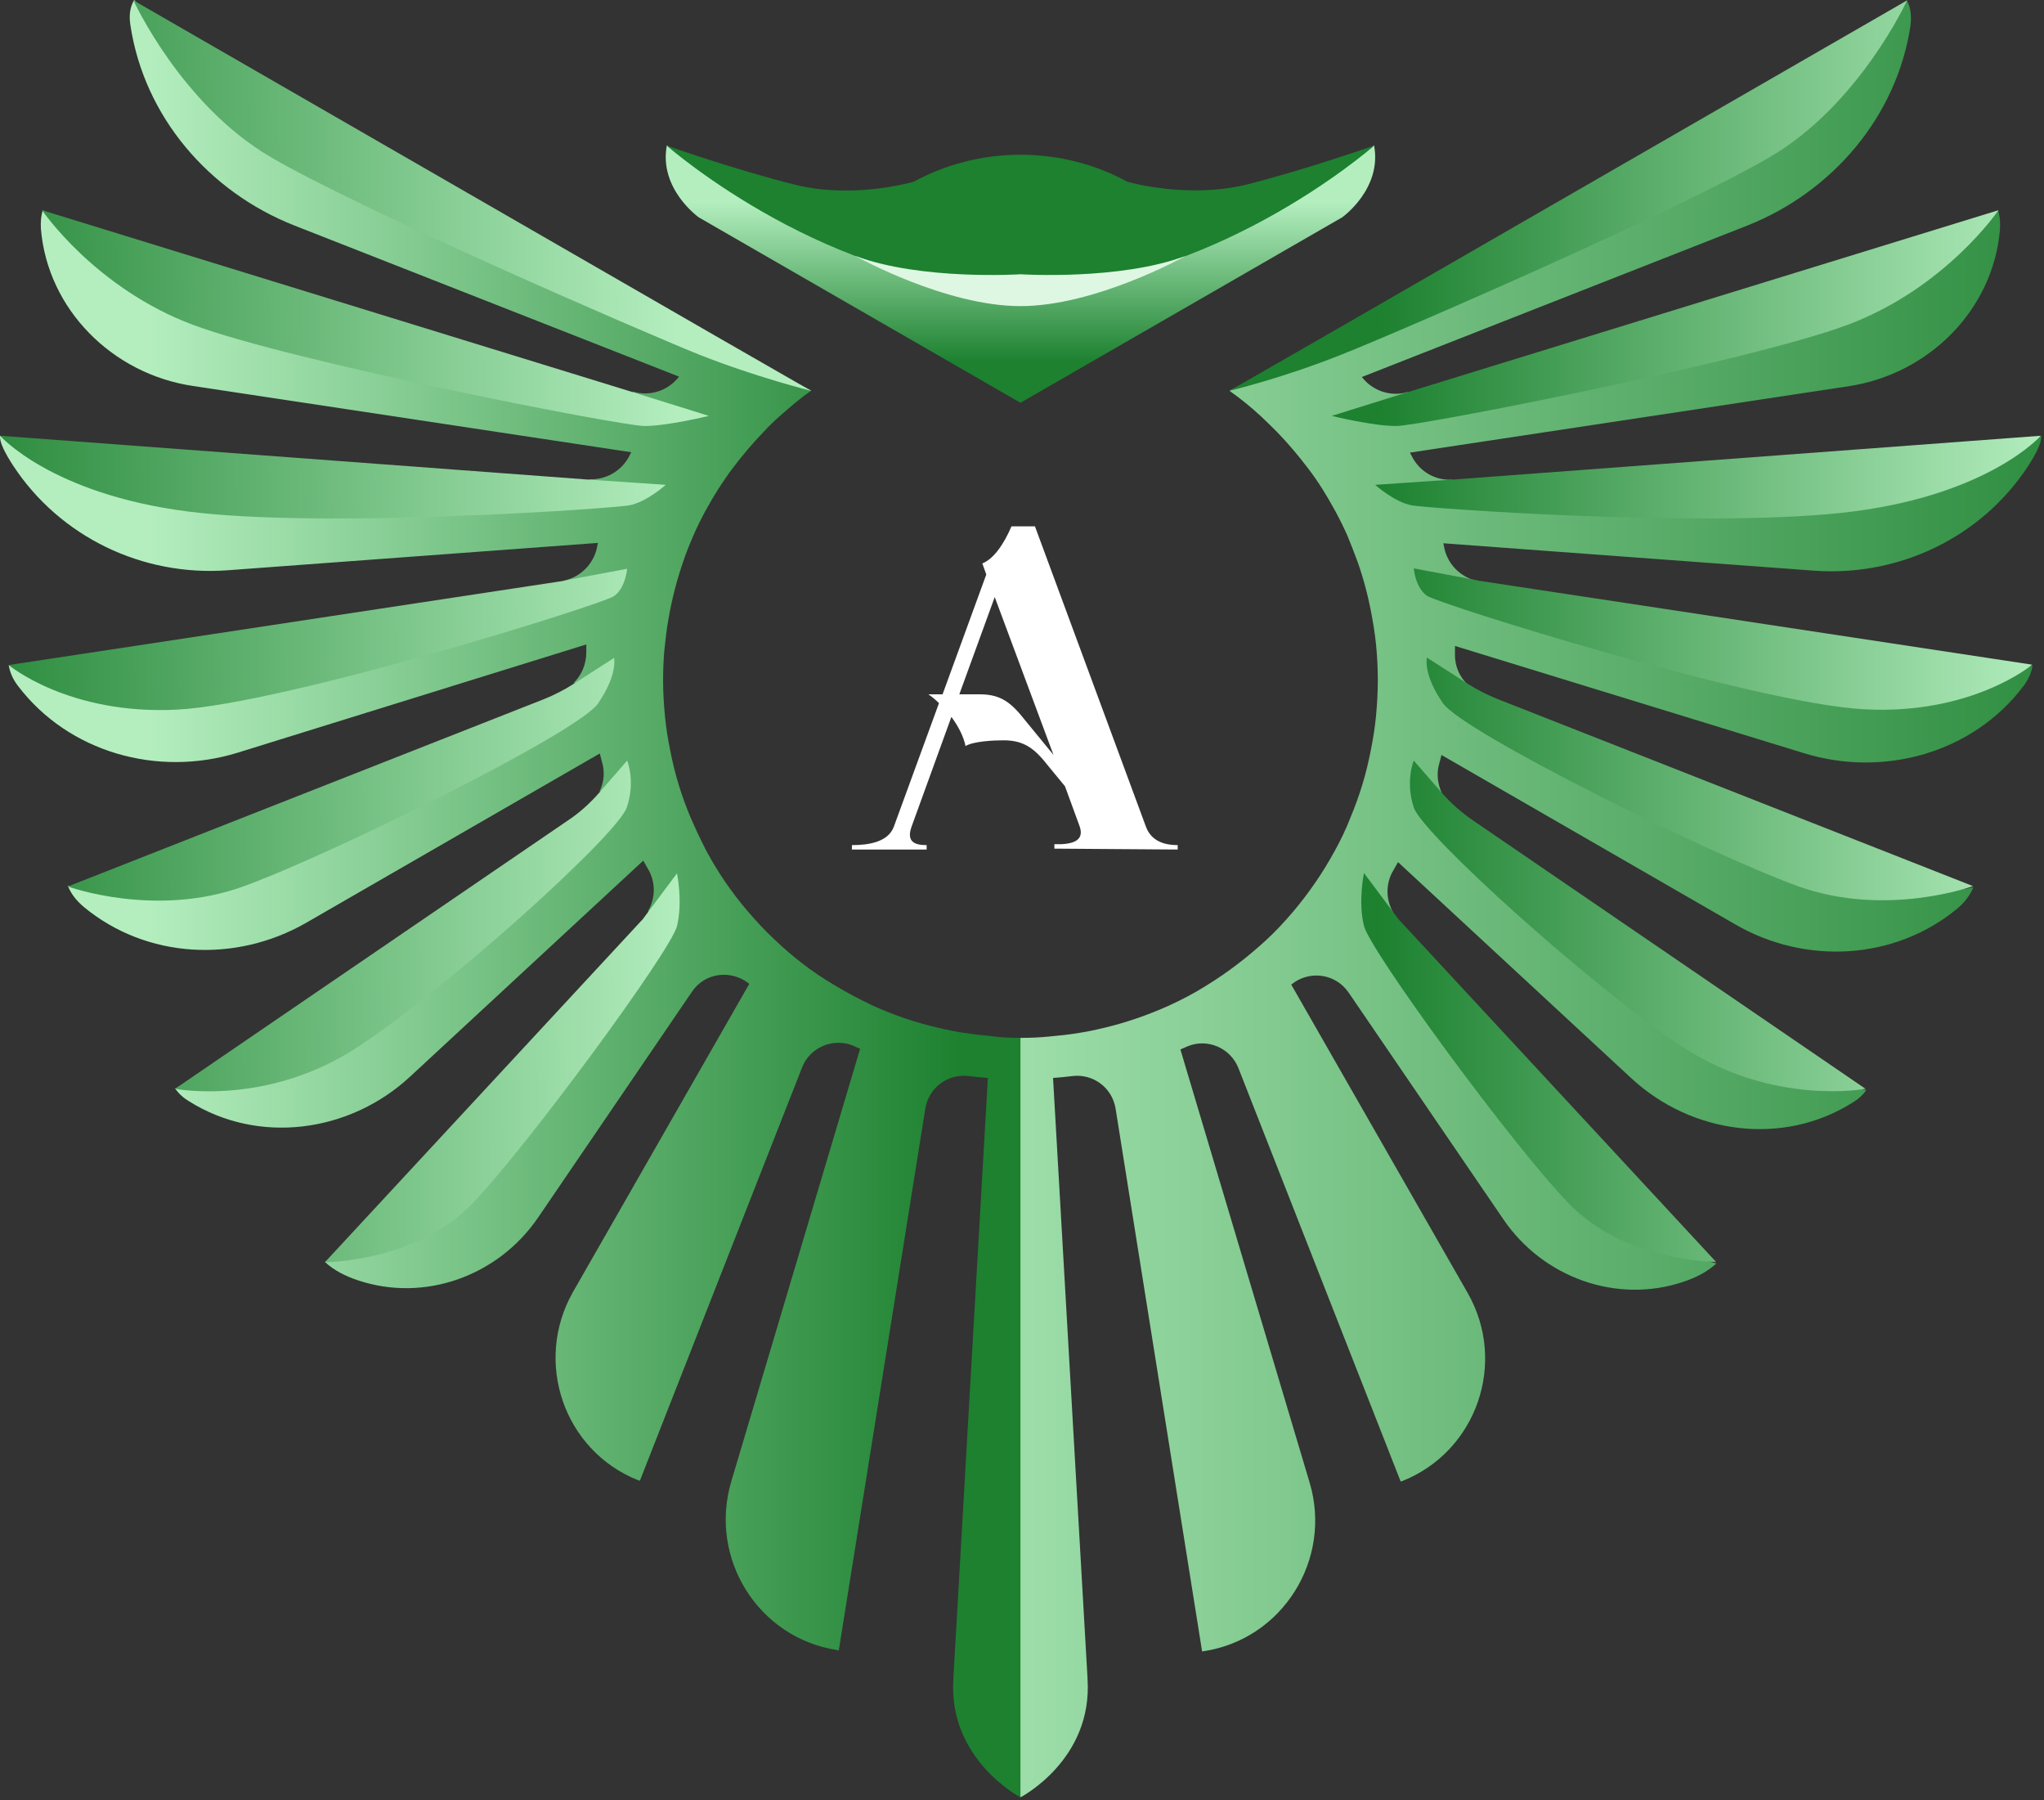 <?xml version="1.0" encoding="UTF-8" standalone="no"?> <svg xmlns="http://www.w3.org/2000/svg" xmlns:xlink="http://www.w3.org/1999/xlink" xmlns:serif="http://www.serif.com/" width="100%" height="100%" viewBox="0 0 703 619" version="1.1" xml:space="preserve" style="fill-rule:evenodd;clip-rule:evenodd;stroke-linejoin:round;stroke-miterlimit:2;"><rect x="0" y="0" width="703" height="619" fill="#333333" stroke="none"/> <g transform="matrix(1,0,0,1,-290.992,-48.574)"> <g id="logo-logo" transform="matrix(3.355,0,0,3.355,642.085,357.643)"> <g> <g transform="matrix(0.384,0,0,0.384,-192.037,-192.001)"> <path d="M508.1,536.7C512.9,536.3 517.5,535.6 522,534.5C528,533.1 533.8,531.1 539.4,528.6C542.9,527 546.4,525.2 549.7,523.1C555.4,519.6 560.7,515.5 565.6,511C568.2,508.6 570.6,506 572.9,503.3C577.1,498.3 580.8,492.9 583.9,487.2C585.5,484.3 586.9,481.4 588.1,478.3C590.5,472.6 592.3,466.7 593.5,460.5C594.1,457.5 594.6,454.5 594.9,451.4C595.2,448.2 595.4,445 595.4,441.8C595.4,439.2 595.3,436.6 595.1,434.1C594.9,431.3 594.5,428.4 594,425.6C593.1,420.3 591.8,415.2 590.1,410.3C589.2,407.9 588.3,405.5 587.3,403.1C585.4,398.8 583.1,394.6 580.6,390.6C579.4,388.7 578.1,386.8 576.7,385C574.2,381.7 571.5,378.5 568.6,375.5C567.2,374.1 565.8,372.7 564.3,371.3C561.6,368.8 558.8,366.5 555.8,364.4C555.8,364.4 571.4,356.2 587.1,350C602.8,343.7 669.1,310.2 693,296.3C716.9,282.3 736.6,260.2 736.6,260.2C737.7,262.1 737.9,264.4 737.6,267C733.9,291.3 716.7,311.4 693.8,320.4L591.2,360.7L591.2,360.8C594.1,364.5 599,366.1 603.5,364.7C603.5,364.7 602,367.6 608.3,367.6C614.6,367.6 689.7,349.4 715.9,339.6C742.1,329.8 761,316.3 761,316.3C761.5,317.9 761.6,319.5 761.5,321.3C759.7,342.9 742.4,360 721,363.2L604,380.9C604.1,381.1 604.2,381.4 604.4,381.7C606.4,385.9 610.8,388.5 615.5,388.1C615.5,388.1 603.8,392.6 608.5,393.3C613.2,394.1 684.9,394.3 721.3,389.7C757.7,385 772.5,376.5 772.5,376.5C772.6,378.3 771.2,381.1 769,384.5C756.5,403.6 734.4,414.1 711.7,412.4L612.9,405.1C613,405.6 613.1,406.1 613.2,406.6C614.2,410.8 617.5,414.1 621.7,415.1C621.7,415.1 608.7,415.9 611.8,418.1C614.9,420.3 696.8,441.2 725.7,442.8C754.7,444.4 770.2,437.7 770.2,437.7C769.9,439.7 769,441.6 767.7,443.3C754.2,461.1 730.4,467.7 709.1,461.1L616,432.5L616,434.6C615.9,437.8 617.2,440.8 619.5,442.9C619.2,442.8 612.7,440.4 618,448.1C623.5,455.9 687.1,485 710.6,493.5C734.1,502 754.4,496.9 754.4,496.9C753.5,499.1 752,501 750.1,502.6C733.4,516.4 709.6,517.7 690.8,506.8L612.4,461.6C612.2,462.4 612,463.1 611.8,463.9C611,466.6 611.4,469.4 612.5,471.8C612.2,471.7 607.4,469.2 609.7,476C612.1,483.1 657.2,516.3 681.5,532.4C705.8,548.4 725.8,551 725.8,551C724.9,552.4 723.6,553.5 722.1,554.4C703.5,566.1 679.2,562.8 663.1,547.9L600.8,490.2C600.4,490.9 600,491.6 599.6,492.3C597.4,495.9 597.5,500.3 599.6,503.8C599.6,503.8 593.4,500.9 594.9,507.5C596.5,514.1 634.9,561.1 649.9,576.7C664.9,592.4 685.8,597.3 685.8,597.3C683.3,599.6 680.3,601.1 677,602.2C659.2,608.2 639.5,601.1 628.9,585.5L587.6,525C584.1,519.9 577.1,519 572.4,522.8L572.3,522.9L619.4,605.2C630,623.8 621.8,647.5 601.9,655.4C601.8,655.4 601.7,655.5 601.5,655.5L558.2,545.2C556.1,539.8 549.9,537.1 544.5,539.4C543.9,539.7 543.3,539.9 542.7,540.2L577.2,655.8C583.3,676.3 570,697.6 548.9,700.8C548.8,700.8 548.6,700.8 548.5,700.9L525.4,556C524.5,550.4 519.4,546.6 513.8,547.3C512.1,547.5 510.4,547.7 508.7,547.8L517.9,707.9L517.9,708.1C519.4,729.8 500,739.8 500,739.8C495.7,665.5 494.6,596.3 500,537.1C502.7,537.1 505.4,537 508.1,536.7Z" style="fill:url(#_Linear1);fill-rule:nonzero;"></path> </g> <g transform="matrix(0.384,0,0,0.384,-192.037,-192.001)"> <path d="M500,537.1L500,739.8C500,739.8 480.6,729.7 482.1,708.1L482.1,707.9L491.3,547.8C489.6,547.7 487.9,547.5 486.2,547.3C480.6,546.6 475.5,550.4 474.6,556L451.5,700.6C451.4,700.6 451.2,700.6 451.1,700.5C430,697.3 416.7,676 422.8,655.5L457.2,540C456.6,539.8 456,539.5 455.4,539.2C450,537 443.8,539.6 441.7,545L398.4,655.3C398.3,655.3 398.2,655.2 398,655.2C378.1,647.3 370,623.6 380.5,605L427.6,522.7L427.5,522.6C422.7,518.8 415.7,519.7 412.3,524.8L371.2,585.1C360.6,600.6 341,607.8 323.1,601.8C319.8,600.7 316.8,599.2 314.3,596.9C314.3,596.9 335.2,592 350.2,576.3C365.2,560.7 403.7,513.6 405.2,507.1C406.8,500.6 400.5,503.4 400.5,503.4C402.6,499.9 402.7,495.5 400.5,491.9C400.1,491.2 399.7,490.5 399.3,489.8L337,547.5C320.9,562.4 296.6,565.7 278,554C276.5,553.1 275.3,552 274.3,550.6C274.3,550.6 294.3,548.1 318.6,532C342.9,516 388,482.7 390.4,475.6C392.7,468.8 387.9,471.3 387.6,471.4C388.8,469 389.1,466.2 388.3,463.5C388.1,462.7 387.9,462 387.7,461.2L309.3,506.4C290.5,517.2 266.7,516 250,502.2C248.1,500.6 246.5,498.7 245.7,496.5C245.7,496.5 266,501.6 289.5,493.1C313,484.6 376.6,455.5 382.1,447.7C387.4,440.1 381,442.4 380.6,442.5C382.8,440.4 384.1,437.4 384.1,434.2L384.1,432.1L291,461C269.6,467.6 245.9,460.9 232.4,443.2C231.1,441.5 230.2,439.6 229.9,437.6C229.9,437.6 245.4,444.3 274.4,442.7C303.4,441.1 385.2,420.2 388.3,418C391.4,415.8 378.4,415 378.4,415C382.6,414 385.9,410.7 386.9,406.5C387,406 387.1,405.5 387.2,405L288.4,412.3C265.6,414 243.6,403.4 231.1,384.4C228.9,381 227.4,378.1 227.6,376.4C227.6,376.4 242.4,384.9 278.8,389.6C315.2,394.3 386.9,394 391.6,393.2C396.3,392.4 384.6,388 384.6,388C389.3,388.3 393.6,385.8 395.7,381.6C395.8,381.3 395.9,381.1 396.1,380.8L279,363.1C257.6,359.9 240.3,342.7 238.5,321.2C238.4,319.5 238.5,317.8 239,316.2C239,316.2 257.9,329.7 284.1,339.5C310.3,349.3 385.4,367.5 391.7,367.5C398,367.5 396.5,364.6 396.5,364.6C401,366 405.9,364.4 408.8,360.7L408.8,360.6L306.2,320.3C283.3,311.3 266.1,291.2 262.4,266.9C262,264.4 262.2,262.1 263.4,260.1C263.4,260.1 283.2,282.2 307,296.2C330.9,310.2 397.3,343.7 412.9,349.9C428.6,356.2 444.2,364.3 444.2,364.3C441.2,366.4 438.4,368.8 435.7,371.2C434.2,372.5 432.8,373.9 431.4,375.4C428.5,378.4 425.8,381.6 423.3,384.9C421.9,386.7 420.7,388.6 419.4,390.5C416.9,394.5 414.6,398.6 412.7,403C411.7,405.3 410.7,407.7 409.9,410.2C408.2,415.1 406.9,420.2 406,425.5C405.5,428.3 405.2,431.1 404.9,434C404.7,436.5 404.6,439.1 404.6,441.7C404.6,444.9 404.8,448.1 405.1,451.3C405.4,454.4 405.9,457.4 406.5,460.4C407.7,466.6 409.5,472.5 411.9,478.2C413.2,481.2 414.6,484.2 416.1,487.1C419.2,492.9 422.9,498.3 427.1,503.2C429.4,505.9 431.8,508.5 434.4,510.9C439.2,515.5 444.5,519.6 450.3,523C453.6,525 457,526.8 460.6,528.5C466.1,531 471.9,533 478,534.4C482.5,535.5 487.2,536.2 491.9,536.6C494.6,537 497.3,537.1 500,537.1Z" style="fill:url(#_Linear2);fill-rule:nonzero;"></path> </g> <g transform="matrix(0.384,0,0,0.384,-192.037,-192.001)"> <path d="M585.9,318.1L554.5,336.2L500,367.6L445.5,336.2L414.1,318.1C414.1,318.1 403.4,310.5 405.6,298.9C406.5,299.7 449.4,328 500,328C550.6,328 593.6,299.6 594.4,298.9C596.6,310.5 585.9,318.1 585.9,318.1Z" style="fill:url(#_Linear3);fill-rule:nonzero;"></path> </g> <g transform="matrix(0.384,0,0,0.384,-192.037,-192.001)"> <path d="M594.4,299C593.5,299.8 550.6,337.1 500,337.1C449.4,337.1 406.4,299.7 405.6,299C406.2,299.2 424.2,305.5 439.8,309.4C455.1,313.2 470.4,308.9 471.5,308.6C480,304 489.7,301.4 500,301.4C510.3,301.4 520.1,304 528.5,308.6C529.5,308.9 544.9,313.1 560.2,309.4C575.8,305.5 593.9,299.1 594.4,299Z" style="fill:rgb(29,129,48);fill-rule:nonzero;"></path> </g> <g transform="matrix(0.384,0,0,0.384,-192.037,-192.001)"> <path d="M544.1,328.4C543.4,328.8 519.9,341.8 500,341.8C480.1,341.8 456.6,328.8 455.9,328.4C473.5,335 500,333.3 500,333.3C500,333.3 526.5,335 544.1,328.4Z" style="fill:rgb(222,247,226);fill-rule:nonzero;"></path> </g> <g transform="matrix(0.384,0,0,0.384,-192.037,-192.001)"> <path d="M444.1,364.4C444.1,364.4 429.8,360.9 414.1,354.7C398.5,348.4 323.7,316 299.8,302C275.9,288 263.2,260.2 263.2,260.2L418.5,349.7L444.1,364.4ZM396.3,364.7L238.8,316.2C238.8,316.2 252.9,337 279.1,346.8C305.3,356.6 393.4,373.8 399.6,373.8C405.8,373.8 416.8,371.1 416.8,371.1L396.3,364.7ZM227.6,376.4C227.6,376.4 241.2,391.9 277.6,396.6C314,401.3 390.7,395.8 395.4,395C400.1,394.2 405.3,389.5 405.3,389.5L384.6,388.1L227.6,376.4ZM378.5,415L377.6,415.2L229.9,437.6C229.9,437.6 245.9,451 274.9,449.5C303.9,447.9 388.4,421.4 391.5,419.2C394.6,417 395,411.9 395,411.9L378.5,415ZM391.5,435.7L380.6,442.7C378.1,444.3 375.5,445.6 372.8,446.7L245.7,496.7C245.7,496.7 269,505.2 292.5,496.7C316,488.2 381.7,455.7 387.2,447.9C392.6,440 391.5,435.7 391.5,435.7ZM395,463.1L387.6,471.6C385.1,474.5 382.2,477.1 379,479.2L274.3,550.7C274.3,550.7 299,555.5 323.3,539.4C347.6,523.4 392.6,482.7 394.9,475.6C397.3,468.6 395,463.1 395,463.1ZM408.3,493.2L400.6,503.5L399.2,505.4L314.3,597C314.3,597 338.7,596.9 353.7,581.3C368.7,565.6 406.7,513.8 408.3,507.3C409.9,500.7 408.3,493.2 408.3,493.2Z" style="fill:url(#_Linear4);fill-rule:nonzero;"></path> </g> <g transform="matrix(0.384,0,0,0.384,-192.037,-192.001)"> <path d="M581.4,349.7L736.7,260.2C736.7,260.2 724,288 700.1,302C676.2,316 601.5,348.5 585.8,354.7C570.1,361 555.8,364.4 555.8,364.4L581.4,349.7ZM583.1,371.1C583.1,371.1 594,373.8 600.3,373.8C606.6,373.8 694.6,356.6 720.8,346.8C747,337 761.1,316.2 761.1,316.2L603.6,364.7L583.1,371.1ZM615.4,388.1L594.7,389.5C594.7,389.5 599.9,394.2 604.6,395C609.3,395.8 686,401.3 722.4,396.6C758.8,391.9 772.4,376.4 772.4,376.4L615.4,388.1ZM605,411.8C605,411.8 605.4,416.9 608.5,419.1C611.6,421.3 696.1,447.8 725.1,449.4C754.1,451 770.1,437.5 770.1,437.5L622.4,415.1L621.5,414.9L605,411.8ZM612.8,447.8C618.3,455.6 684,488.1 707.5,496.6C731,505.1 754.3,496.6 754.3,496.6L627.2,446.6C624.5,445.5 621.9,444.2 619.4,442.6L608.5,435.6C608.5,435.7 607.4,440 612.8,447.8ZM605,475.6C607.3,482.7 652.3,523.3 676.6,539.4C700.9,555.4 725.6,550.7 725.6,550.7L621,479.2C617.8,477 614.9,474.5 612.4,471.6L605,463.1C605,463.1 602.7,468.6 605,475.6ZM591.7,507.2C593.3,513.8 631.2,565.6 646.3,581.2C661.3,596.9 685.7,596.9 685.7,596.9L600.8,505.3L599.4,503.4L591.7,493.1C591.7,493.2 590.1,500.7 591.7,507.2Z" style="fill:url(#_Linear5);fill-rule:nonzero;"></path> </g> </g> </g> <g id="text-logo"> </g> <g id="tagline-b0eecce6-2b18-4ed5-bce2-d84da527a04a-logo"> </g> <g transform="matrix(1.921,0,0,1.921,580.956,340.681)"> <g id="tagline-eac31539-6c8f-4bae-945d-a05d771d1648-logo"> <g> <g id="tagline-eac31539-6c8f-4bae-945d-a05d771d1648-logo-path-0"> <path d="M54.21,-4.12L34.35,-57.85L30.15,-57.85C28.73,-54.53 26.91,-52 24.93,-51.21L25.64,-49.23L17.81,-27.78L15.27,-27.78C15.99,-27.3 16.62,-26.75 17.17,-26.2L9.1,-4.12C8.07,-1.27 4.43,-0.79 1.58,-0.79L1.58,0L14.96,0L14.96,-0.79C12.98,-0.79 11.24,-1.27 12.27,-4.12L19.39,-23.74C20.74,-21.92 21.61,-20.1 21.92,-18.52C23.35,-19.39 26.99,-19.55 28.73,-19.55C32.61,-19.55 34.43,-17.89 36.8,-14.88L39.73,-11.32L42.34,-4.19C43.37,-1.35 40.68,-0.87 37.83,-0.95L37.83,-0.16L59.91,0L59.91,-0.79C57.93,-0.79 55.24,-1.27 54.21,-4.12ZM20.81,-27.78L27.15,-45.19L37.67,-16.94L32.61,-23.11C30.23,-26.12 28.41,-27.78 24.53,-27.78L20.81,-27.78Z" style="fill:white;fill-rule:nonzero;"></path> </g> </g> </g> </g> <g id="tagline-3deaed26-32b8-4187-bab5-105c8766b89f-logo"> </g> </g> <defs> <linearGradient id="_Linear1" x1="0" y1="0" x2="1" y2="0" gradientUnits="userSpaceOnUse" gradientTransform="matrix(371.966,0,0,371.966,445.469,500)"><stop offset="0" style="stop-color:rgb(180,238,191);stop-opacity:1"></stop><stop offset="1" style="stop-color:rgb(29,129,48);stop-opacity:1"></stop></linearGradient> <linearGradient id="_Linear2" x1="0" y1="0" x2="1" y2="0" gradientUnits="userSpaceOnUse" gradientTransform="matrix(217.985,0,0,217.985,266.643,500)"><stop offset="0" style="stop-color:rgb(180,238,191);stop-opacity:1"></stop><stop offset="1" style="stop-color:rgb(29,129,48);stop-opacity:1"></stop></linearGradient> <linearGradient id="_Linear3" x1="0" y1="0" x2="1" y2="0" gradientUnits="userSpaceOnUse" gradientTransform="matrix(2.61345e-15,42.681,-42.681,2.61345e-15,500,314.008)"><stop offset="0" style="stop-color:rgb(180,238,191);stop-opacity:1"></stop><stop offset="1" style="stop-color:rgb(29,129,48);stop-opacity:1"></stop></linearGradient> <linearGradient id="_Linear4" x1="0" y1="0" x2="1" y2="0" gradientUnits="userSpaceOnUse" gradientTransform="matrix(-205.044,3.13,-3.13,-205.044,409.935,426.751)"><stop offset="0" style="stop-color:rgb(180,238,191);stop-opacity:1"></stop><stop offset="1" style="stop-color:rgb(29,129,48);stop-opacity:1"></stop></linearGradient> <linearGradient id="_Linear5" x1="0" y1="0" x2="1" y2="0" gradientUnits="userSpaceOnUse" gradientTransform="matrix(-177.943,2.17918e-14,-2.17918e-14,-177.943,774.164,428.6)"><stop offset="0" style="stop-color:rgb(180,238,191);stop-opacity:1"></stop><stop offset="1" style="stop-color:rgb(29,129,48);stop-opacity:1"></stop></linearGradient> </defs> </svg> 